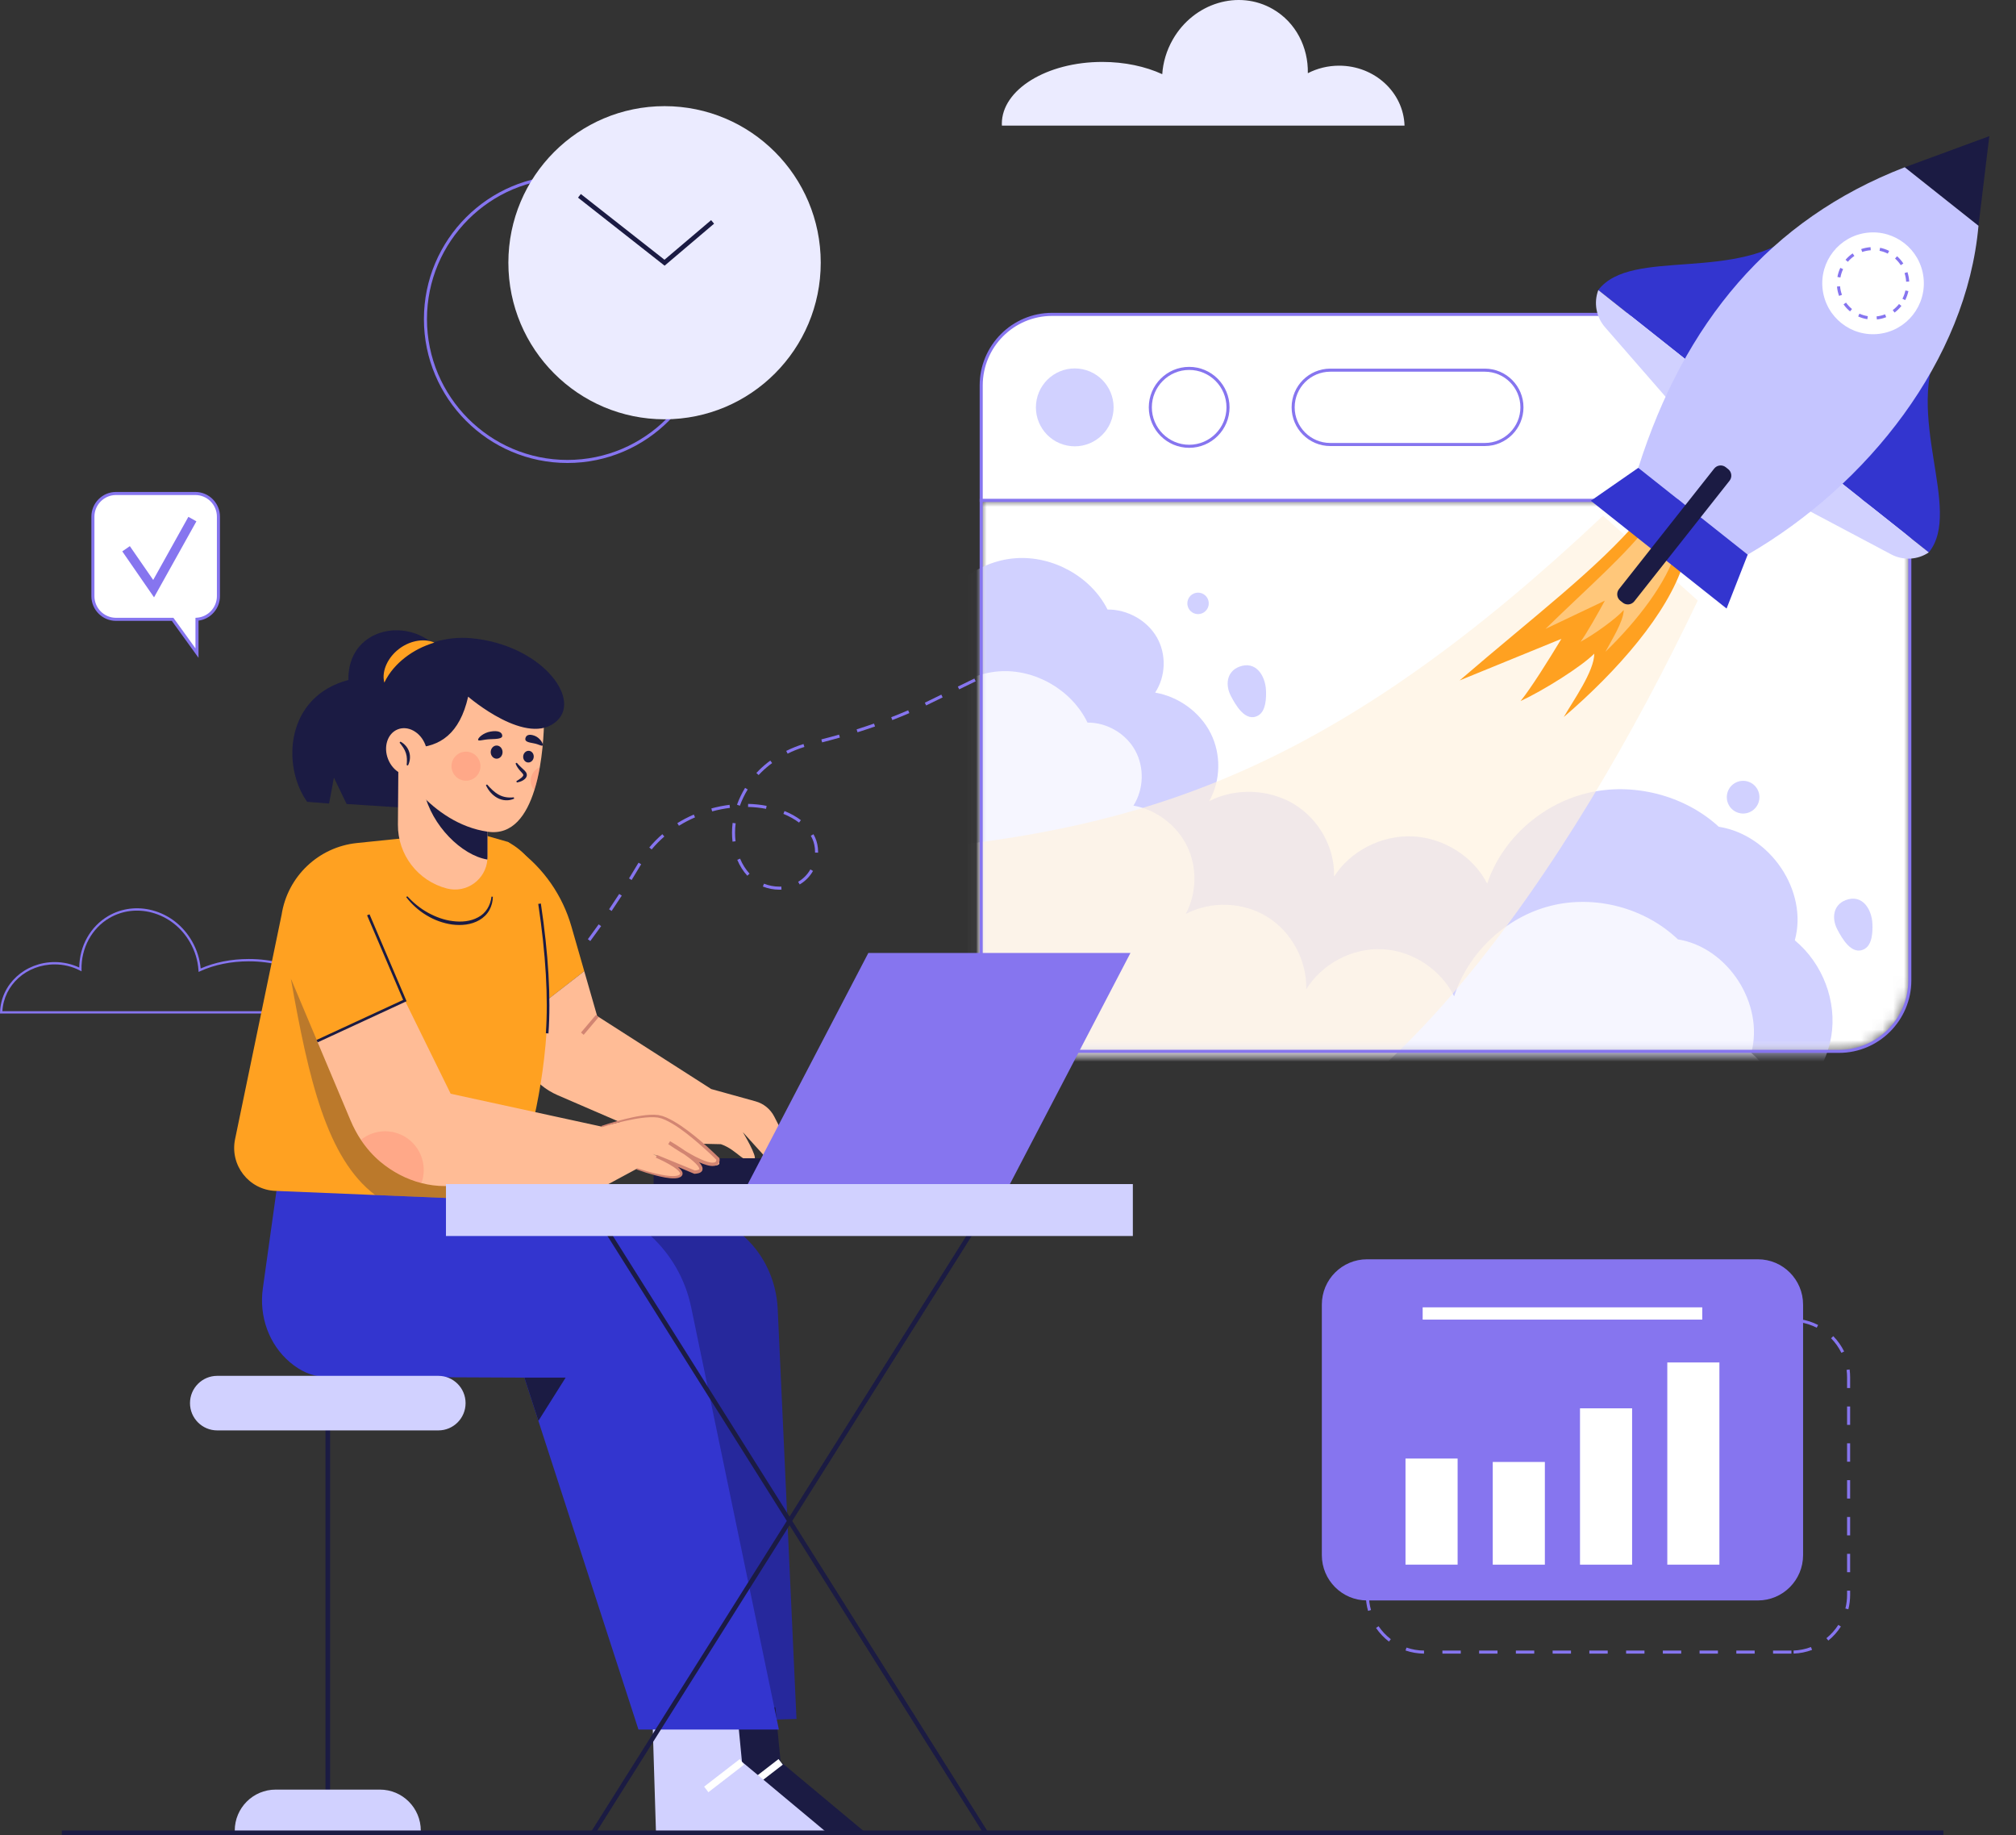 <svg width="189" height="172" viewBox="0 0 189 172" fill="none" xmlns="http://www.w3.org/2000/svg">
<rect x="0" y="0" width="189" height="172" fill="#333333" stroke="none"/>
<path d="M46.081 98.43L45.883 98.222L47.129 97.031L47.327 97.239L46.081 98.43ZM48.569 96.04L48.367 95.835C48.773 95.436 49.178 95.024 49.575 94.609L49.782 94.808C49.383 95.225 48.976 95.639 48.569 96.04ZM50.961 93.546L50.748 93.353C51.13 92.934 51.513 92.5 51.889 92.064L52.106 92.253C51.728 92.689 51.343 93.125 50.961 93.546ZM53.217 90.928L52.995 90.746C53.354 90.308 53.715 89.856 54.069 89.401L54.295 89.579C53.939 90.034 53.576 90.489 53.217 90.928ZM55.341 88.202L55.111 88.031C55.448 87.578 55.789 87.108 56.122 86.638L56.356 86.804C56.021 87.276 55.68 87.747 55.341 88.202ZM57.339 85.383L57.101 85.222C57.422 84.747 57.739 84.268 58.05 83.786L58.292 83.943C57.979 84.425 57.661 84.906 57.339 85.383ZM73.064 83.388C72.535 83.388 72 83.286 71.518 83.092L71.625 82.825C72.074 83.005 72.571 83.1 73.064 83.1C73.136 83.093 73.188 83.099 73.25 83.096L73.264 83.383C73.198 83.387 73.118 83.382 73.064 83.388ZM74.97 82.897L74.827 82.648C75.3 82.374 75.695 81.974 75.971 81.489L76.221 81.632C75.919 82.16 75.487 82.599 74.97 82.897ZM59.215 82.481L58.971 82.329C59.273 81.841 59.571 81.35 59.863 80.856L60.11 81.004C59.816 81.5 59.518 81.992 59.215 82.481ZM70.063 82.081C69.677 81.664 69.359 81.162 69.118 80.588L69.382 80.477C69.61 81.02 69.909 81.493 70.273 81.885L70.063 82.081ZM76.696 79.918L76.409 79.912L76.41 79.835C76.41 79.403 76.323 78.981 76.156 78.613C76.113 78.517 76.066 78.423 76.014 78.332L76.264 78.19C76.32 78.289 76.372 78.391 76.418 78.494C76.601 78.899 76.697 79.363 76.697 79.835L76.696 79.918ZM61.092 79.616L60.871 79.431C61.243 78.985 61.656 78.567 62.094 78.186L62.282 78.403C61.855 78.774 61.455 79.182 61.092 79.616ZM68.674 78.885C68.642 78.613 68.625 78.333 68.625 78.053C68.625 77.748 68.644 77.438 68.683 77.129L68.968 77.165C68.93 77.462 68.912 77.761 68.912 78.053C68.912 78.322 68.928 78.59 68.959 78.851L68.674 78.885ZM63.651 77.396L63.499 77.151C63.986 76.849 64.506 76.578 65.045 76.346L65.159 76.61C64.634 76.837 64.126 77.102 63.651 77.396ZM74.909 77.101C74.492 76.782 73.998 76.507 73.443 76.282L73.55 76.016C74.13 76.249 74.645 76.538 75.083 76.872L74.909 77.101ZM66.765 76.05L66.689 75.773C67.249 75.62 67.824 75.506 68.397 75.434L68.433 75.72C67.874 75.789 67.312 75.9 66.765 76.05ZM71.817 75.811C71.273 75.707 70.706 75.647 70.13 75.633L70.137 75.346C70.728 75.361 71.311 75.422 71.87 75.529L71.817 75.811ZM69.364 75.521L69.094 75.424C69.29 74.879 69.545 74.347 69.852 73.844L70.097 73.995C69.8 74.479 69.553 74.993 69.364 75.521ZM71.12 72.644L70.909 72.448C70.993 72.359 71.078 72.27 71.167 72.183C71.487 71.864 71.841 71.562 72.217 71.287L72.387 71.52C72.022 71.788 71.68 72.079 71.369 72.388C71.282 72.471 71.2 72.556 71.12 72.644ZM73.836 70.638L73.709 70.381C74.227 70.123 74.773 69.905 75.329 69.735L75.412 70.01C74.87 70.176 74.34 70.388 73.836 70.638ZM77.074 69.581L77.002 69.302C77.564 69.159 78.122 69.008 78.661 68.854L78.74 69.13C78.198 69.285 77.637 69.437 77.074 69.581ZM80.394 68.635L80.308 68.36C80.861 68.185 81.41 68.003 81.938 67.818L82.034 68.09C81.502 68.277 80.951 68.46 80.394 68.635ZM83.653 67.492L83.55 67.224C84.087 67.015 84.622 66.796 85.139 66.573L85.253 66.837C84.731 67.062 84.194 67.283 83.653 67.492ZM86.825 66.12L86.701 65.861L88.249 65.107L88.374 65.366L86.825 66.12ZM89.923 64.611L89.798 64.352L91.347 63.597L91.472 63.856L89.923 64.611ZM93.021 63.101L92.896 62.842L94.445 62.088L94.57 62.346L93.021 63.101ZM96.118 61.593L95.993 61.334L97.542 60.579L97.667 60.838L96.118 61.593ZM99.216 60.083L99.091 59.824L100.64 59.069L100.765 59.328L99.216 60.083Z" fill="#8675EF"/>
<path d="M93.922 11.598C93.922 11.658 93.922 11.715 93.929 11.774H131.675C131.578 8.656 128.868 6.156 125.547 6.156C124.481 6.156 123.482 6.412 122.61 6.861C122.656 4.434 121.492 2.11 119.348 0.863C116.131 -1.006 111.923 0.262 109.953 3.697C109.361 4.732 109.035 5.846 108.961 6.952C107.392 6.232 105.447 5.804 103.336 5.804C98.137 5.804 93.922 8.398 93.922 11.598Z" fill="#EBEBFF"/>
<path d="M31.126 94.992H0L0.003 94.88C0.086 92.241 2.339 90.173 5.131 90.173C5.928 90.173 6.718 90.35 7.429 90.685C7.449 88.664 8.483 86.824 10.155 85.852C11.401 85.128 12.874 84.942 14.303 85.326C15.858 85.744 17.171 86.769 17.998 88.213C18.458 89.016 18.731 89.876 18.812 90.772C20.139 90.191 21.694 89.885 23.325 89.885C27.637 89.885 31.145 92.064 31.145 94.74C31.145 94.793 31.145 94.844 31.138 94.897L31.126 94.992ZM0.224 94.776H30.929C30.929 94.764 30.929 94.751 30.929 94.74C30.929 92.182 27.518 90.102 23.323 90.102C21.667 90.102 20.089 90.424 18.761 91.032L18.618 91.098L18.608 90.943C18.547 90.023 18.279 89.142 17.81 88.323C17.011 86.929 15.745 85.94 14.245 85.537C12.872 85.168 11.457 85.347 10.262 86.041C8.609 87.002 7.605 88.849 7.643 90.859L7.647 91.039L7.486 90.957C6.766 90.586 5.952 90.39 5.13 90.39C2.495 90.389 0.362 92.308 0.224 94.776Z" fill="#8675EF"/>
<mask id="mask0_5397_12031" style="mask-type:luminance" maskUnits="userSpaceOnUse" x="91" y="46" width="89" height="53">
<path d="M91.984 91.885C91.984 95.561 94.958 98.541 98.626 98.541H172.401C176.069 98.541 179.042 95.561 179.042 91.885V46.898H91.984V91.885Z" fill="white"/>
</mask>
<g mask="url(#mask0_5397_12031)">
<path d="M91.984 91.885C91.984 95.561 94.958 98.541 98.626 98.541H172.401C176.069 98.541 179.042 95.561 179.042 91.885V46.898H91.984V91.885Z" fill="white"/>
</g>
<mask id="mask1_5397_12031" style="mask-type:luminance" maskUnits="userSpaceOnUse" x="91" y="46" width="89" height="53">
<path d="M91.984 91.885C91.984 95.561 94.958 98.541 98.626 98.541H172.401C176.069 98.541 179.042 95.561 179.042 91.885V46.898H91.984V91.885Z" fill="white"/>
</mask>
<g mask="url(#mask1_5397_12031)">
<path d="M87.428 58.368C88.445 55.098 91.666 52.588 95.182 52.322C98.7 52.057 102.29 54.052 103.83 57.129C105.701 57.112 107.546 58.152 108.456 59.737C109.365 61.323 109.301 63.388 108.295 64.915C110.525 65.301 112.525 66.772 113.511 68.746C114.497 70.721 114.443 73.151 113.371 75.08C115.824 73.83 118.961 73.944 121.315 75.367C123.668 76.792 125.152 79.473 125.069 82.159C126.597 79.756 129.527 78.259 132.44 78.392C135.353 78.526 138.13 80.283 139.425 82.815C140.792 78.713 144.439 75.404 148.752 74.346C153.067 73.288 157.906 74.517 161.135 77.49C165.99 78.252 169.53 83.536 168.264 88.135C170.888 90.311 172.228 93.847 171.68 97.146C171.131 100.444 168.713 103.39 165.519 104.65L81.972 104.596L74.852 72.651L87.428 58.368Z" fill="#D1D1FF"/>
</g>
<mask id="mask2_5397_12031" style="mask-type:luminance" maskUnits="userSpaceOnUse" x="91" y="46" width="89" height="53">
<path d="M91.984 91.885C91.984 95.561 94.958 98.541 98.626 98.541H172.401C176.069 98.541 179.042 95.561 179.042 91.885V46.898H91.984V91.885Z" fill="white"/>
</mask>
<g mask="url(#mask2_5397_12031)">
<g opacity="0.8">
<path d="M86.106 68.979C87.092 65.708 90.205 63.196 93.603 62.927C97.002 62.657 100.469 64.65 101.954 67.726C103.762 67.708 105.544 68.746 106.421 70.331C107.298 71.917 107.235 73.981 106.261 75.508C108.415 75.894 110.346 77.362 111.298 79.337C112.25 81.311 112.196 83.74 111.158 85.67C113.529 84.418 116.56 84.53 118.833 85.952C121.106 87.374 122.537 90.055 122.455 92.74C123.933 90.336 126.765 88.837 129.579 88.968C132.393 89.099 135.074 90.854 136.325 93.384C137.648 89.283 141.174 85.969 145.343 84.908C149.512 83.847 154.187 85.073 157.304 88.044C161.994 88.801 165.41 94.083 164.184 98.683C166.716 100.857 168.009 104.392 167.476 107.691C166.944 110.99 164.605 113.937 161.519 115.199L80.801 115.212L73.945 83.271L86.106 68.979Z" fill="white"/>
</g>
</g>
<mask id="mask3_5397_12031" style="mask-type:luminance" maskUnits="userSpaceOnUse" x="91" y="46" width="89" height="53">
<path d="M91.984 91.885C91.984 95.561 94.958 98.541 98.626 98.541H172.401C176.069 98.541 179.042 95.561 179.042 91.885V46.898H91.984V91.885Z" fill="white"/>
</mask>
<g mask="url(#mask3_5397_12031)">
<path opacity="0.7" d="M150.286 48.337C126.106 71.127 108.959 77.272 87.357 79.47L85.922 102.484L108.597 110.251C128.402 109.675 147.418 80.941 159.165 56.289L150.286 48.337Z" fill="#FFF2E0"/>
<path d="M153.693 48.632C149.762 53.293 143.833 57.752 136.84 63.775L146.382 59.877C145.212 61.821 143.508 64.54 142.553 65.707C144.751 64.69 148.291 62.452 149.463 61.264C149.462 62.92 147.472 65.69 146.605 67.203C151.694 62.837 156.323 57.508 157.819 52.826L153.693 48.632Z" fill="#FFA121"/>
<path opacity="0.4" d="M154.806 48.868C152.481 51.958 149 54.936 144.887 58.947L150.455 56.299C149.757 57.582 148.742 59.379 148.177 60.152C149.462 59.464 151.534 57.963 152.227 57.175C152.209 58.258 151.028 60.091 150.509 61.09C153.502 58.182 156.239 54.648 157.154 51.57L154.806 48.868Z" fill="white"/>
</g>
<mask id="mask4_5397_12031" style="mask-type:luminance" maskUnits="userSpaceOnUse" x="91" y="46" width="89" height="53">
<path d="M91.984 91.885C91.984 95.561 94.958 98.541 98.626 98.541H172.401C176.069 98.541 179.042 95.561 179.042 91.885V46.898H91.984V91.885Z" fill="white"/>
</mask>
<g mask="url(#mask4_5397_12031)">
<path d="M118.687 64.703C118.718 65.423 118.685 66.639 117.968 67.056C116.769 67.752 115.826 66.063 115.386 65.213C114.861 64.2 114.995 62.942 116.183 62.49C117.751 61.893 118.629 63.357 118.687 64.703Z" fill="#D1D1FF"/>
</g>
<mask id="mask5_5397_12031" style="mask-type:luminance" maskUnits="userSpaceOnUse" x="91" y="46" width="89" height="53">
<path d="M91.984 91.885C91.984 95.561 94.958 98.541 98.626 98.541H172.401C176.069 98.541 179.042 95.561 179.042 91.885V46.898H91.984V91.885Z" fill="white"/>
</mask>
<g mask="url(#mask5_5397_12031)">
<path d="M175.538 86.579C175.569 87.299 175.537 88.515 174.819 88.932C173.621 89.628 172.677 87.939 172.237 87.089C171.713 86.076 171.847 84.818 173.034 84.366C174.602 83.769 175.481 85.233 175.538 86.579Z" fill="#D1D1FF"/>
</g>
<mask id="mask6_5397_12031" style="mask-type:luminance" maskUnits="userSpaceOnUse" x="91" y="46" width="89" height="53">
<path d="M91.984 91.885C91.984 95.561 94.958 98.541 98.626 98.541H172.401C176.069 98.541 179.042 95.561 179.042 91.885V46.898H91.984V91.885Z" fill="white"/>
</mask>
<g mask="url(#mask6_5397_12031)">
<path d="M112.317 57.56C112.872 57.56 113.322 57.109 113.322 56.553C113.322 55.997 112.872 55.546 112.317 55.546C111.762 55.546 111.312 55.997 111.312 56.553C111.312 57.109 111.762 57.56 112.317 57.56Z" fill="#D1D1FF"/>
</g>
<mask id="mask7_5397_12031" style="mask-type:luminance" maskUnits="userSpaceOnUse" x="87" y="42" width="99" height="84">
<path d="M107.078 121.956C108.71 125.247 112.696 126.589 115.981 124.952L182.053 92.034C185.338 90.397 186.678 86.402 185.046 83.11L165.074 42.832L87.106 81.678L107.078 121.956Z" fill="white"/>
</mask>
<g mask="url(#mask7_5397_12031)">
<path d="M164.098 76.09C164.854 75.713 165.163 74.793 164.787 74.035C164.411 73.277 163.493 72.968 162.737 73.345C161.98 73.722 161.672 74.642 162.048 75.4C162.424 76.158 163.341 76.467 164.098 76.09Z" fill="#D1D1FF"/>
</g>
<path d="M172.402 98.684H98.629C94.887 98.684 91.844 95.633 91.844 91.883V46.752H179.189V91.883C179.188 95.633 176.144 98.684 172.402 98.684ZM92.13 47.04V91.883C92.13 95.474 95.045 98.396 98.628 98.396H172.402C175.986 98.396 178.901 95.474 178.901 91.883V47.04H92.13Z" fill="#8675EF"/>
<path d="M172.403 29.467H98.63C94.962 29.467 91.988 32.446 91.988 36.123V46.896H179.046V36.123C179.045 32.446 176.072 29.467 172.403 29.467Z" fill="white"/>
<path d="M179.189 47.039H91.844V36.123C91.844 32.373 94.887 29.322 98.629 29.322H172.403C176.145 29.322 179.189 32.373 179.189 36.123V47.039ZM92.131 46.752H178.902V36.123C178.902 32.532 175.987 29.61 172.403 29.61H98.63C95.047 29.61 92.132 32.532 92.132 36.123V46.752H92.131Z" fill="#8675EF"/>
<path d="M104.327 38.908C104.727 36.933 103.454 35.006 101.483 34.605C99.511 34.204 97.589 35.481 97.189 37.456C96.789 39.432 98.063 41.358 100.034 41.759C102.005 42.16 103.927 40.884 104.327 38.908Z" fill="#D1D1FF"/>
<path d="M114.057 40.762C115.48 39.336 115.48 37.025 114.057 35.6C112.635 34.174 110.329 34.174 108.907 35.6C107.485 37.025 107.485 39.336 108.907 40.762C110.329 42.187 112.635 42.187 114.057 40.762Z" fill="white"/>
<path d="M111.485 41.973C109.397 41.973 107.699 40.272 107.699 38.18C107.699 36.088 109.397 34.386 111.485 34.386C113.572 34.386 115.27 36.088 115.27 38.18C115.27 40.272 113.572 41.973 111.485 41.973ZM111.485 34.673C109.556 34.673 107.986 36.246 107.986 38.18C107.986 40.113 109.556 41.686 111.485 41.686C113.413 41.686 114.983 40.113 114.983 38.18C114.983 36.246 113.413 34.673 111.485 34.673Z" fill="#8675EF"/>
<path d="M139.208 41.662H124.71C122.79 41.662 121.234 40.102 121.234 38.178C121.234 36.255 122.79 34.695 124.71 34.695H139.208C141.128 34.695 142.683 36.255 142.683 38.178C142.683 40.102 141.128 41.662 139.208 41.662Z" fill="white"/>
<path d="M139.207 41.806H124.709C122.713 41.806 121.09 40.179 121.09 38.179C121.09 36.179 122.713 34.552 124.709 34.552H139.207C141.202 34.552 142.826 36.179 142.826 38.179C142.826 40.179 141.202 41.806 139.207 41.806ZM124.708 34.839C122.871 34.839 121.376 36.338 121.376 38.179C121.376 40.02 122.871 41.518 124.708 41.518H139.206C141.043 41.518 142.538 40.02 142.538 38.179C142.538 36.338 141.043 34.839 139.206 34.839H124.708Z" fill="#8675EF"/>
<path d="M168.797 21.528C162.983 26.629 152.956 23.113 149.84 27.186L158.743 34.253L168.797 21.528Z" fill="#3335CF"/>
<path d="M149.841 27.186C149.396 28.375 149.637 29.712 150.47 30.669L156.779 37.911L158.745 34.253L149.841 27.186Z" fill="#D1D1FF"/>
<path d="M181.976 31.986C178.355 38.827 184.068 47.804 180.825 51.777L171.922 44.711L181.976 31.986Z" fill="#3335CF"/>
<path d="M180.826 51.776C179.774 52.483 178.42 52.554 177.3 51.96L168.82 47.466L171.923 44.71L180.826 51.776Z" fill="#D1D1FF"/>
<path d="M186.498 12.761L178.57 15.678L185.482 21.163L186.498 12.761Z" fill="#1B1B43"/>
<path d="M185.482 21.163C184.374 33.734 175.106 45.466 163.849 51.981L153.59 43.848C157.894 30.276 165.911 20.563 178.569 15.677L185.482 21.163Z" fill="#C5C5FF"/>
<path d="M153.591 43.848L149.141 46.936L161.867 57.037L163.848 51.981L153.591 43.848Z" fill="#3335CF"/>
<path d="M176.161 31.292C178.772 30.981 180.637 28.607 180.327 25.99C180.016 23.373 177.648 21.504 175.036 21.815C172.425 22.127 170.56 24.5 170.871 27.117C171.181 29.734 173.55 31.604 176.161 31.292Z" fill="white"/>
<path d="M175.959 29.941L175.929 29.655C176.203 29.626 176.47 29.56 176.727 29.46L176.831 29.728C176.551 29.839 176.257 29.91 175.959 29.941ZM175.063 29.918C174.765 29.871 174.476 29.785 174.204 29.66L174.322 29.398C174.572 29.511 174.836 29.59 175.107 29.634L175.063 29.918ZM177.615 29.297L177.445 29.065C177.664 28.902 177.863 28.71 178.034 28.494L178.259 28.672C178.072 28.908 177.856 29.118 177.615 29.297ZM173.443 29.186C173.21 28.994 173.004 28.773 172.831 28.529L173.065 28.362C173.223 28.586 173.412 28.788 173.625 28.964L173.443 29.186ZM178.609 28.13L178.354 27.998C178.481 27.754 178.575 27.494 178.633 27.224L178.913 27.285C178.85 27.58 178.748 27.863 178.609 28.13ZM172.414 27.734C172.311 27.452 172.245 27.158 172.219 26.857L172.505 26.832C172.529 27.107 172.588 27.377 172.684 27.635L172.414 27.734ZM178.701 26.404C178.687 26.128 178.637 25.856 178.552 25.595L178.825 25.506C178.918 25.792 178.972 26.089 178.988 26.389L178.701 26.404ZM172.54 26.01L172.258 25.96C172.311 25.663 172.402 25.375 172.531 25.104L172.791 25.227C172.673 25.475 172.588 25.739 172.54 26.01ZM178.198 24.854C178.048 24.625 177.867 24.416 177.661 24.231L177.851 24.016C178.076 24.216 178.274 24.445 178.438 24.696L178.198 24.854ZM173.237 24.538L173.019 24.351C173.214 24.122 173.438 23.919 173.686 23.75L173.848 23.989C173.622 24.142 173.416 24.327 173.237 24.538ZM176.981 23.771C176.735 23.648 176.474 23.559 176.205 23.506L176.26 23.224C176.554 23.283 176.84 23.381 177.109 23.515L176.981 23.771ZM174.58 23.618L174.486 23.346C174.769 23.249 175.065 23.188 175.365 23.167L175.385 23.455C175.111 23.473 174.84 23.528 174.58 23.618Z" fill="#8675EF"/>
<path d="M152.132 56.485L151.905 56.305C151.572 56.04 151.516 55.551 151.779 55.217L160.707 43.917C160.971 43.584 161.459 43.527 161.791 43.791L162.019 43.972C162.352 44.236 162.408 44.725 162.145 45.059L153.217 56.359C152.953 56.694 152.465 56.75 152.132 56.485Z" fill="#1B1B43"/>
<path d="M167.946 154.992H166.224V154.704H167.946V154.992ZM164.502 154.992H162.78V154.704H164.502V154.992ZM161.057 154.992H159.335V154.704H161.057V154.992ZM157.613 154.992H155.891V154.704H157.613V154.992ZM154.169 154.992H152.447V154.704H154.169V154.992ZM150.724 154.992H149.002V154.704H150.724V154.992ZM147.28 154.992H145.558V154.704H147.28V154.992ZM143.836 154.992H142.114V154.704H143.836V154.992ZM140.391 154.992H138.669V154.704H140.391V154.992ZM136.947 154.992H135.225V154.704H136.947V154.992ZM133.502 154.992C132.907 154.986 132.324 154.887 131.767 154.695L131.86 154.423C132.388 154.604 132.941 154.7 133.505 154.704L133.502 154.992ZM168.154 154.988L168.144 154.701C168.706 154.68 169.256 154.57 169.78 154.373L169.881 154.642C169.327 154.849 168.747 154.966 168.154 154.988ZM130.215 153.863C129.744 153.503 129.336 153.072 129.003 152.583L129.241 152.421C129.557 152.885 129.944 153.293 130.389 153.635L130.215 153.863ZM171.408 153.766L171.227 153.543C171.664 153.189 172.039 152.77 172.341 152.297L172.582 152.452C172.263 152.951 171.867 153.392 171.408 153.766ZM128.256 150.985C128.117 150.496 128.047 149.989 128.047 149.474V149.238H128.334V149.474C128.334 149.961 128.4 150.443 128.531 150.906L128.256 150.985ZM173.283 150.834L173.005 150.763C173.11 150.344 173.164 149.91 173.164 149.474V149.086H173.451V149.474C173.451 149.935 173.395 150.391 173.283 150.834ZM128.334 147.513H128.047V145.787H128.334V147.513ZM173.451 147.36H173.164V145.634H173.451V147.36ZM128.334 144.061H128.047V142.335H128.334V144.061ZM173.451 143.908H173.164V142.182H173.451V143.908ZM128.334 140.609H128.047V138.883H128.334V140.609ZM173.451 140.456H173.164V138.73H173.451V140.456ZM128.334 137.157H128.047V135.431H128.334V137.157ZM173.451 137.004H173.164V135.278H173.451V137.004ZM128.334 133.705H128.047V131.979H128.334V133.705ZM173.451 133.552H173.164V131.826H173.451V133.552ZM128.334 130.253H128.047V129.104C128.047 128.908 128.057 128.709 128.078 128.513L128.364 128.543C128.344 128.729 128.334 128.917 128.334 129.103V130.253ZM173.451 130.1H173.164V129.103C173.164 128.867 173.148 128.628 173.117 128.395L173.402 128.357C173.435 128.602 173.451 128.853 173.451 129.103V130.1ZM128.805 126.93L128.543 126.81C128.789 126.272 129.118 125.778 129.522 125.343L129.732 125.539C129.349 125.952 129.037 126.42 128.805 126.93ZM172.63 126.797C172.384 126.294 172.057 125.835 171.664 125.433L171.868 125.232C172.284 125.655 172.627 126.139 172.888 126.67L172.63 126.797ZM131.048 124.514L130.91 124.262C131.429 123.976 131.988 123.778 132.57 123.674L132.621 123.957C132.07 124.056 131.541 124.243 131.048 124.514ZM170.319 124.443C169.82 124.188 169.286 124.015 168.731 123.931L168.774 123.647C169.359 123.736 169.923 123.918 170.45 124.187L170.319 124.443ZM167.033 123.873H165.311V123.585H167.033V123.873ZM163.589 123.873H161.867V123.585H163.589V123.873ZM160.145 123.873H158.422V123.585H160.145V123.873ZM156.7 123.873H154.978V123.585H156.7V123.873ZM153.256 123.873H151.534V123.585H153.256V123.873ZM149.812 123.873H148.089V123.585H149.812V123.873ZM146.367 123.873H144.645V123.585H146.367V123.873ZM142.923 123.873H141.201V123.585H142.923V123.873ZM139.479 123.873H137.756V123.585H139.479V123.873ZM136.034 123.873H134.312V123.585H136.034V123.873Z" fill="#8675EF"/>
<path d="M164.802 150.006H128.16C125.819 150.006 123.922 148.103 123.922 145.758V122.277C123.922 119.931 125.82 118.03 128.16 118.03H164.802C167.143 118.03 169.039 119.932 169.039 122.277V145.758C169.039 148.103 167.143 150.006 164.802 150.006Z" fill="#8675EF"/>
<path d="M136.651 136.706H131.766V146.649H136.651V136.706Z" fill="white"/>
<path d="M144.831 137.026H139.945V146.651H144.831V137.026Z" fill="white"/>
<path d="M153.01 131.999H148.125V146.651H153.01V131.999Z" fill="white"/>
<path d="M161.194 127.7H156.309V146.65H161.194V127.7Z" fill="white"/>
<path d="M159.587 122.534H133.375V123.683H159.587V122.534Z" fill="white"/>
<path d="M53.564 86.817C52.734 83.931 50.975 81.4 48.563 79.618L47.594 78.902L48.416 95.96L54.776 91.028L53.564 86.817Z" fill="#FFA121"/>
<path d="M74.002 107.433L72.589 104.66C72.23 103.958 71.596 103.438 70.837 103.227L66.679 102.073L55.983 95.228L54.775 91.027L48.414 95.959L48.471 97.157C48.587 99.561 50.058 101.687 52.263 102.641L62.648 107.131L67.585 107.242C69.175 107.792 69.724 109.166 70.712 108.671C71.079 108.487 69.641 106.114 69.641 106.114L72.027 108.753L74.002 107.433Z" fill="#FFBC96"/>
<path d="M55.867 95.126L54.469 96.776L54.72 96.99L56.118 95.34L55.867 95.126Z" fill="#D28572"/>
<path d="M55.41 114.346L63.192 113.658C68.257 113.209 72.664 117.309 72.911 122.7L74.67 161.111L63.935 161.446L55.41 114.346Z" fill="#26289C"/>
<path d="M64.793 161.062L65.123 171.672H81.028L73.184 165.13L72.691 160.018L64.793 161.062Z" fill="#1B1B43"/>
<path d="M72.987 164.874L69.641 167.458L70.042 167.98L73.388 165.397L72.987 164.874Z" fill="white"/>
<path d="M61.168 161.061L61.496 171.671H77.403L69.559 165.129L69.066 160.017L61.168 161.061Z" fill="#D1D1FF"/>
<path d="M69.358 164.873L66.012 167.457L66.413 167.979L69.759 165.396L69.358 164.873Z" fill="white"/>
<path d="M73.019 162.105H59.855L50.472 133.171L49.159 129.121L30.4 129.038C29.241 129.022 28.132 128.483 27.191 127.689C25.197 126.004 24.278 123.355 24.64 120.766L26.285 109L54.154 112.632C59.44 113.321 63.708 117.286 64.794 122.514L73.019 162.105Z" fill="#3335CF"/>
<path d="M53.027 129.121L50.474 133.173L49.16 129.121H53.027Z" fill="#1B1B43"/>
<path d="M49.579 106.871C49.443 107.415 49.302 107.96 49.157 108.507L48.17 112.547L35.17 112.007L25.81 111.618C23.329 111.515 21.533 109.207 22.039 106.769L26.403 85.722C26.962 82.143 29.862 79.388 33.459 79.015L44.139 77.914L47.595 78.904C50.968 80.718 50.971 84.006 51.132 86.16C51.839 95.588 50.968 101.297 49.579 106.871Z" fill="#FFA121"/>
<path opacity="0.3" d="M40.763 106.197C40.628 106.742 49.301 107.959 49.156 108.507L48.169 112.547L35.169 112.006C30.627 108.572 28.925 101.101 27.27 91.74L40.763 106.197Z" fill="#1B1B43"/>
<path d="M38.182 84.003C38.751 84.615 39.4 85.148 40.124 85.546C40.847 85.944 41.632 86.235 42.446 86.332C43.251 86.438 44.102 86.369 44.808 85.984C45.53 85.624 45.99 84.864 46.076 84.04L46.205 84.048C46.2 84.478 46.092 84.915 45.878 85.303C45.662 85.691 45.332 86.012 44.949 86.234C44.175 86.683 43.258 86.763 42.404 86.655C41.545 86.536 40.718 86.235 39.984 85.787C39.246 85.346 38.601 84.759 38.082 84.085L38.182 84.003Z" fill="#1B1B43"/>
<path d="M51.419 96.861L51.173 96.844C51.409 93.525 51.169 89.447 50.461 84.721L50.706 84.685C51.416 89.428 51.656 93.524 51.419 96.861Z" fill="#1B1B43"/>
<path d="M73.505 108.562H61.273V110.98H73.505V108.562Z" fill="#1B1B43"/>
<path d="M94.679 110.981H70.106L81.406 89.32H105.979L94.679 110.981Z" fill="#8675EF"/>
<path d="M40.888 60.598C38.009 57.753 32.578 58.949 32.661 63.731C26.736 65.298 26.408 71.812 28.794 75.151L30.851 75.316L31.304 72.883L32.496 75.358L38.255 75.728L40.888 60.598Z" fill="#1B1B43"/>
<path d="M45.701 71.235V80.322C45.701 80.404 45.698 80.483 45.691 80.562C45.55 82.432 43.742 83.755 41.896 83.276C39.174 82.571 37.282 80.103 37.305 77.286L37.351 71.233H45.701V71.235Z" fill="#FFBC96"/>
<path d="M45.702 75.162V80.321C45.702 80.403 45.698 80.482 45.691 80.561C43.265 80.162 40.462 77.349 39.777 74.284L45.702 75.162Z" fill="#1B1B43"/>
<path d="M50.609 71.908C50.484 72.631 50.316 73.37 50.092 74.072C49.368 76.378 48.068 78.29 45.741 77.957C40.271 77.173 37.227 71.525 37.227 71.525L40.968 67.238L43.479 63.853L51.006 67.112C51.007 67.112 51.046 69.418 50.609 71.908Z" fill="#FFBC96"/>
<path d="M38.843 70.081C41.243 70.003 43.1 68.778 43.889 65.298C43.889 65.298 49.483 70.136 52.226 67.552C54.522 65.389 50.627 60.411 44.178 59.818C41.829 59.601 39.487 60.336 37.646 61.815C34.521 64.325 34.221 70.163 37.143 72.184L38.843 70.081Z" fill="#1B1B43"/>
<path d="M36.032 63.979C35.875 63.41 35.992 62.781 36.246 62.238C36.503 61.693 36.899 61.216 37.372 60.848C37.845 60.478 38.401 60.215 38.984 60.092C39.566 59.972 40.184 59.991 40.721 60.225C40.165 60.405 39.685 60.595 39.233 60.828C38.782 61.06 38.366 61.328 37.976 61.629C37.587 61.932 37.225 62.268 36.9 62.649C36.573 63.033 36.286 63.453 36.032 63.979Z" fill="#FFA121"/>
<path d="M38.965 72.572C39.925 72.187 40.326 70.933 39.862 69.77C39.398 68.608 38.244 67.978 37.284 68.363C36.325 68.748 35.923 70.002 36.387 71.164C36.852 72.326 38.006 72.957 38.965 72.572Z" fill="#FFBC96"/>
<path d="M38.124 71.711C38.166 71.31 38.168 70.929 38.052 70.58C37.939 70.229 37.717 69.923 37.461 69.609L37.541 69.509C37.913 69.703 38.229 70.051 38.363 70.48C38.499 70.909 38.44 71.376 38.247 71.749L38.124 71.711Z" fill="#1B1B43"/>
<path d="M47.115 70.494C47.115 70.834 46.866 71.111 46.56 71.111C46.253 71.111 46.004 70.834 46.004 70.494C46.004 70.153 46.253 69.877 46.56 69.877C46.866 69.877 47.115 70.153 47.115 70.494Z" fill="#1B1B43"/>
<path d="M50.034 70.98C49.998 71.28 49.747 71.498 49.476 71.464C49.205 71.431 49.015 71.159 49.051 70.859C49.088 70.559 49.338 70.341 49.609 70.374C49.882 70.408 50.071 70.679 50.034 70.98Z" fill="#1B1B43"/>
<path d="M47.086 68.947C47.107 69.235 46.648 69.262 45.971 69.283C45.293 69.304 44.825 69.513 44.82 69.331C44.815 69.15 45.316 68.681 45.984 68.568C46.672 68.451 47.059 68.604 47.086 68.947Z" fill="#1B1B43"/>
<path d="M49.251 69.224C49.202 69.509 49.539 69.581 50.04 69.67C50.54 69.757 50.864 70.013 50.889 69.833C50.914 69.652 50.596 69.138 50.113 68.959C49.615 68.773 49.311 68.887 49.251 69.224Z" fill="#1B1B43"/>
<path d="M48.447 71.492C48.575 71.65 48.718 71.786 48.865 71.926L49.086 72.133C49.163 72.203 49.246 72.279 49.321 72.395C49.357 72.454 49.386 72.53 49.391 72.615C49.398 72.702 49.37 72.784 49.336 72.849C49.26 72.977 49.169 73.051 49.07 73.117C48.874 73.247 48.66 73.3 48.455 73.34L48.407 73.221C48.584 73.106 48.76 73.003 48.897 72.885C48.962 72.826 49.027 72.754 49.05 72.7C49.075 72.645 49.068 72.627 49.037 72.562C48.964 72.443 48.778 72.282 48.656 72.115C48.523 71.949 48.403 71.76 48.332 71.553L48.447 71.492Z" fill="#1B1B43"/>
<path d="M45.661 73.523C45.998 73.908 46.348 74.263 46.769 74.49C47.187 74.722 47.665 74.788 48.169 74.733L48.203 74.857C47.96 74.965 47.686 75.024 47.408 75.008C47.13 74.996 46.855 74.912 46.614 74.779C46.129 74.508 45.77 74.071 45.555 73.594L45.661 73.523Z" fill="#1B1B43"/>
<path opacity="0.2" d="M43.686 73.174C44.437 73.174 45.044 72.564 45.044 71.812C45.044 71.061 44.437 70.451 43.686 70.451C42.936 70.451 42.328 71.061 42.328 71.812C42.328 72.564 42.936 73.174 43.686 73.174Z" fill="#FE5B52"/>
<path opacity="0.2" d="M50.609 71.908C50.484 72.631 50.316 73.37 50.093 74.072C49.883 73.831 49.754 73.517 49.754 73.171C49.754 72.597 50.109 72.11 50.609 71.908Z" fill="#FE5B52"/>
<path d="M35.121 88L27.277 91.737L29.737 97.583L37.962 93.781L35.121 88Z" fill="#FFA121"/>
<path d="M64.174 108.268C63.957 108.159 63.82 108.087 63.82 108.087L63.898 107.932C63.898 107.932 64.043 108.002 64.253 108.114L64.174 108.268Z" fill="#C5C5FF"/>
<path d="M67.426 109.082C67.172 109.584 65.231 108.696 64.326 108.251C65.028 108.64 66.235 109.405 65.698 109.824C65.266 110.158 64.312 109.448 61.186 108.149C61.66 108.373 64.453 109.706 63.75 110.211C62.983 110.758 59.692 109.551 59.692 109.551L56.839 111.089H53.549L41.707 111.165C40.963 111.168 40.226 111.073 39.512 110.887C38.106 110.528 36.784 109.829 35.661 108.889C34.954 108.295 34.344 107.599 33.834 106.833C33.453 106.259 33.127 105.643 32.857 104.999L29.734 97.584L37.958 93.781L42.25 102.513L56.402 105.593L60.351 104.603C61.201 104.389 62.402 104.748 63.149 105.208C64.971 106.325 67.662 108.604 67.426 109.082Z" fill="#FFBC96"/>
<path opacity="0.2" d="M39.727 109.66C39.727 110.092 39.651 110.504 39.513 110.886C38.108 110.527 36.785 109.828 35.663 108.887C34.955 108.294 34.346 107.598 33.836 106.832C34.458 106.331 35.248 106.03 36.107 106.03C38.107 106.031 39.727 107.654 39.727 109.66Z" fill="#FE5B52"/>
<path d="M56.383 105.531C57.364 105.204 58.359 104.922 59.374 104.709C59.881 104.605 60.394 104.519 60.918 104.488C61.18 104.473 61.445 104.479 61.712 104.509C61.844 104.536 61.976 104.57 62.108 104.601C62.234 104.646 62.356 104.697 62.48 104.744C63.444 105.181 64.282 105.807 65.094 106.45C65.904 107.098 66.67 107.794 67.414 108.519L67.448 108.553L67.455 108.595C67.482 108.752 67.463 108.896 67.377 109.042C67.324 109.103 67.269 109.171 67.198 109.199C67.129 109.243 67.06 109.26 66.993 109.271C66.719 109.316 66.482 109.259 66.253 109.198C65.795 109.072 65.387 108.862 64.975 108.661C64.572 108.444 64.175 108.22 63.79 107.978C63.399 107.746 63.027 107.486 62.646 107.239L62.82 106.96C63.493 107.361 64.149 107.781 64.774 108.257C65.085 108.499 65.393 108.746 65.657 109.069C65.72 109.156 65.785 109.242 65.828 109.359C65.852 109.415 65.866 109.485 65.867 109.561C65.862 109.64 65.836 109.724 65.782 109.786C65.679 109.906 65.554 109.947 65.448 109.973C65.338 110.001 65.236 110.007 65.131 110.017L65.099 110.021L65.064 110.006L61.491 108.505L61.597 108.253C62.16 108.514 62.708 108.793 63.23 109.137C63.485 109.32 63.752 109.485 63.941 109.8C63.983 109.879 64.014 110.001 63.971 110.115C63.926 110.226 63.839 110.296 63.758 110.334C63.593 110.418 63.426 110.435 63.267 110.444C62.626 110.459 62.025 110.309 61.429 110.161C60.834 110.004 60.248 109.818 59.671 109.608L59.715 109.487C60.292 109.68 60.88 109.852 61.471 109.993C62.061 110.126 62.669 110.257 63.255 110.227C63.535 110.215 63.87 110.092 63.733 109.907C63.604 109.691 63.339 109.507 63.096 109.344C62.591 109.021 62.041 108.749 61.49 108.504L61.596 108.252L65.182 109.721L65.114 109.709C65.203 109.699 65.293 109.694 65.371 109.671C65.452 109.654 65.517 109.618 65.539 109.591C65.59 109.571 65.522 109.394 65.409 109.26C65.182 108.983 64.881 108.738 64.579 108.507C63.969 108.046 63.315 107.63 62.654 107.242L62.828 106.964C63.207 107.206 63.573 107.469 63.959 107.699C64.339 107.939 64.727 108.161 65.121 108.374C65.518 108.571 65.92 108.777 66.336 108.893C66.54 108.952 66.757 108.993 66.93 108.963L66.994 108.952C67.013 108.946 67.025 108.935 67.042 108.928C67.08 108.916 67.091 108.886 67.118 108.868C67.15 108.818 67.164 108.726 67.153 108.66L67.195 108.736C66.467 108.016 65.7 107.326 64.91 106.674C64.118 106.027 63.291 105.4 62.379 104.972L62.032 104.834C61.913 104.805 61.795 104.771 61.676 104.745C61.431 104.714 61.18 104.706 60.927 104.716C60.421 104.737 59.913 104.807 59.409 104.9C58.401 105.088 57.404 105.347 56.422 105.649L56.383 105.531Z" fill="#D28572"/>
<path d="M29.783 97.696L29.68 97.472L37.796 93.719L34.414 85.791L34.642 85.694L38.116 93.844L29.783 97.696Z" fill="#1B1B43"/>
<path d="M30.946 132.42H30.516V169.583H30.946V132.42Z" fill="#1B1B43"/>
<path d="M41.097 134.069H20.364C18.955 134.069 17.812 132.924 17.812 131.512C17.812 130.1 18.955 128.955 20.364 128.955H41.097C42.506 128.955 43.648 130.1 43.648 131.512C43.648 132.925 42.506 134.069 41.097 134.069Z" fill="#D1D1FF"/>
<path d="M39.451 172.001H22.008V171.579C22.008 169.456 23.725 167.735 25.843 167.735H35.615C37.733 167.735 39.45 169.457 39.45 171.579V172.001H39.451Z" fill="#D1D1FF"/>
<path d="M55.829 113.254L55.465 113.484L92.217 171.87L92.581 171.639L55.829 113.254Z" fill="#1B1B43"/>
<path d="M92.215 113.26L55.449 171.632L55.813 171.862L92.579 113.491L92.215 113.26Z" fill="#1B1B43"/>
<path d="M106.204 110.98H41.809V115.848H106.204V110.98Z" fill="#D1D1FF"/>
<path d="M53.199 43.395C45.779 43.395 39.742 37.345 39.742 29.908C39.742 22.471 45.779 16.421 53.199 16.421C60.619 16.421 66.656 22.471 66.656 29.908C66.656 37.345 60.619 43.395 53.199 43.395ZM53.199 16.709C45.937 16.709 40.029 22.63 40.029 29.908C40.029 37.186 45.937 43.108 53.199 43.108C60.461 43.108 66.369 37.186 66.369 29.908C66.369 22.63 60.461 16.709 53.199 16.709Z" fill="#8675EF"/>
<path d="M62.302 39.299C70.388 39.299 76.944 32.729 76.944 24.624C76.944 16.519 70.388 9.949 62.302 9.949C54.215 9.949 47.66 16.519 47.66 24.624C47.66 32.729 54.215 39.299 62.302 39.299Z" fill="#EBEBFF"/>
<path d="M62.306 24.902L54.188 18.524L54.454 18.185L62.295 24.345L66.667 20.634L66.945 20.965L62.306 24.902Z" fill="#1B1B43"/>
<path d="M18.313 46.254H10.877C9.681 46.254 8.711 47.226 8.711 48.425V55.877C8.711 57.076 9.681 58.048 10.877 58.048H16.184L18.47 61.213V58.04C19.593 57.96 20.479 57.023 20.479 55.877V48.425C20.479 47.226 19.509 46.254 18.313 46.254Z" fill="white"/>
<path d="M18.612 61.657L16.11 58.193H10.876C9.603 58.193 8.566 57.154 8.566 55.877V48.425C8.566 47.149 9.603 46.11 10.876 46.11H18.312C19.585 46.11 20.622 47.149 20.622 48.425V55.877C20.622 57.04 19.749 58.021 18.612 58.171V61.657ZM10.876 46.398C9.76 46.398 8.853 47.307 8.853 48.425V55.877C8.853 56.996 9.76 57.905 10.876 57.905H16.256L18.325 60.769V57.906L18.459 57.897C19.51 57.821 20.334 56.934 20.334 55.877V48.425C20.334 47.307 19.427 46.398 18.312 46.398H10.876Z" fill="#8675EF"/>
<path d="M14.441 55.987L11.465 51.679L12.172 51.188L14.363 54.358L17.661 48.442L18.413 48.864L14.441 55.987Z" fill="#8675EF"/>
<path d="M182.194 171.568H5.793V171.999H182.194V171.568Z" fill="#1B1B43"/>
</svg>

